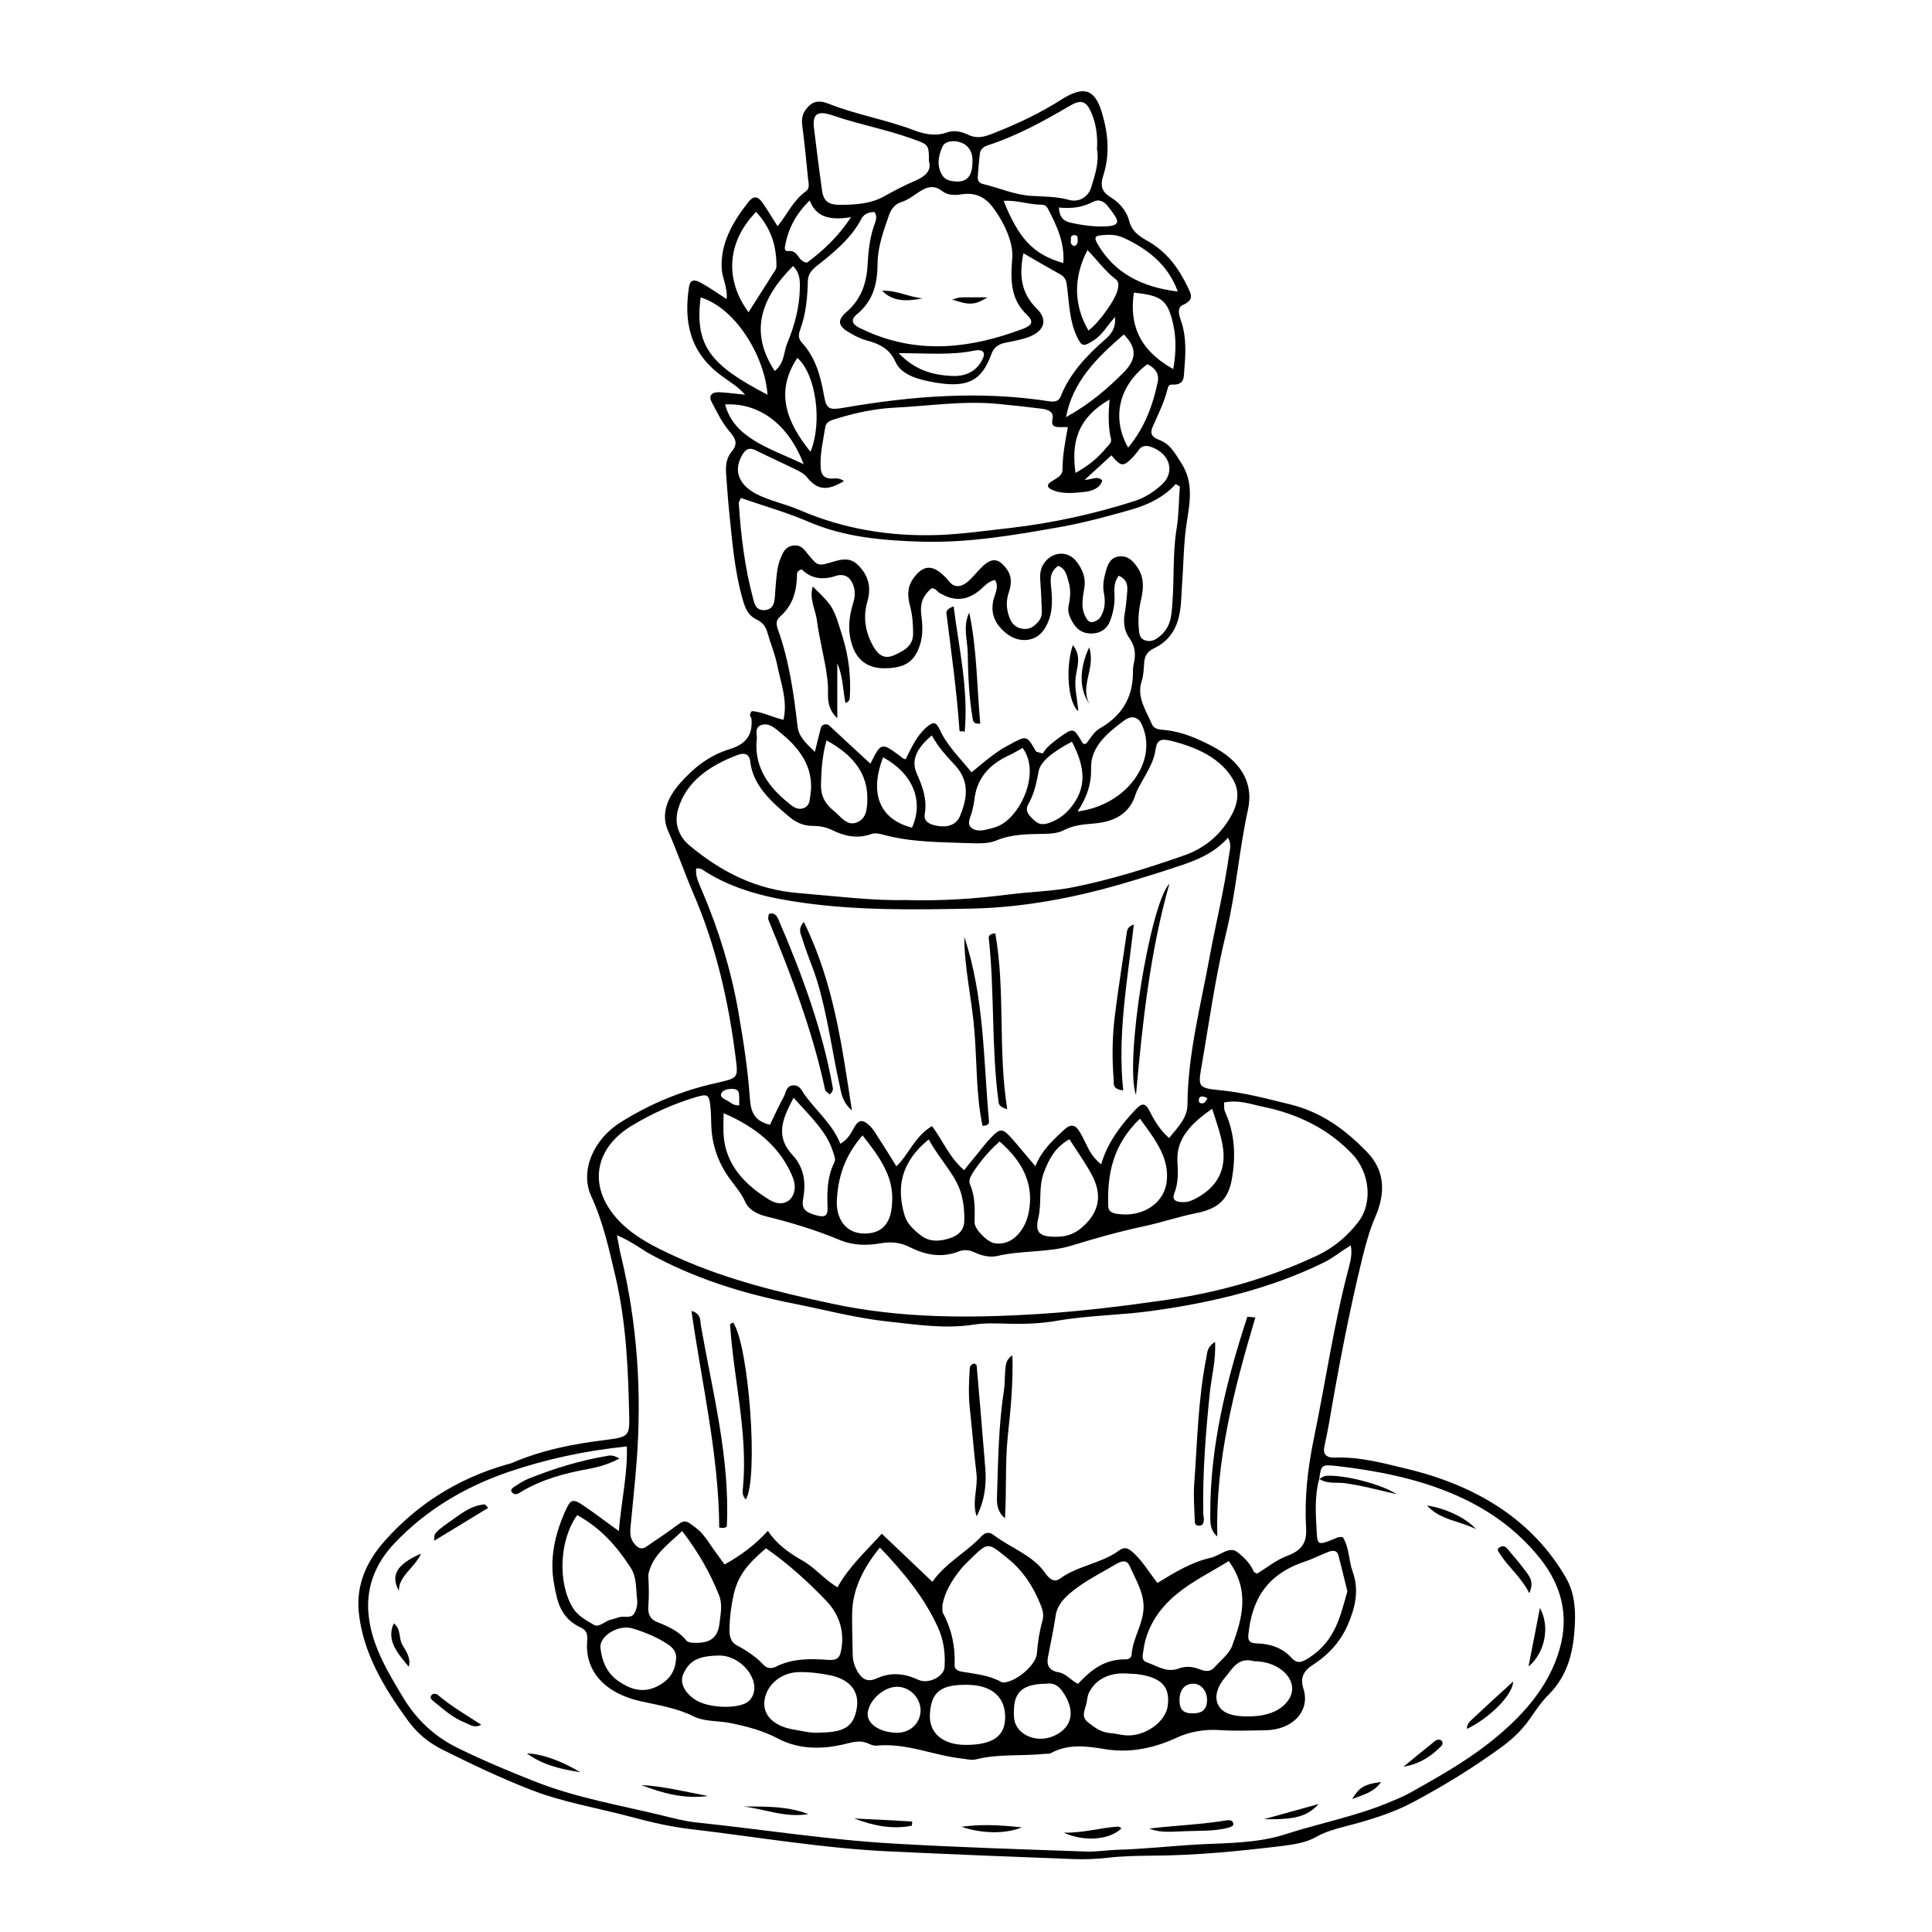 <?xml version="1.0" encoding="UTF-8"?>
<!-- Uploaded to: ICON Repo, www.svgrepo.com, Generator: ICON Repo Mixer Tools -->
<svg fill="#000000" width="800px" height="800px" version="1.1" viewBox="144 144 512 512" xmlns="http://www.w3.org/2000/svg">
 <g>
  <path d="m343.27 332.44c2.922 0.25 5.34 1.613 8.363 2.316 1.16-5.188-0.754-9.824-1.664-14.508-0.555-2.871-1.762-5.644-2.57-8.516-0.402-1.512-1.16-2.719-2.82-3.527-2.367-1.109-3.074-3.023-3.68-5.09-2.418-8.262-2.922-16.727-3.828-25.191-0.25-2.621-0.402-5.238-0.605-7.859-0.203-2.215-0.152-4.484 1.41-6.348 1.762-2.117 1.109-3.477-0.555-5.391-2.016-2.367-3.324-5.141-4.734-7.809-0.805-1.512-0.152-2.672 2.117-2.57 2.117 0.102 4.18 0.402 6.75 0.656-1.812-2.117-4.082-3.426-6.144-4.938-8.766-6.398-10.078-14.711-8.715-23.629 0.301-1.863 1.309-2.168 3.324-1.008 2.168 1.211 4.133 2.621 6.648 4.231 0.301-3.074-1.16-5.492-1.309-8.062-0.352-6.648 2.82-12.242 7.004-17.582 1.41-1.812 2.57-1.715 3.879 0.203 1.309 1.914 2.469 3.828 3.93 6.144 2.672-3.324 4.133-6.852 7.508-9.27 1.16-0.855 0.656-2.215 0.555-3.375-0.453-4.637-0.906-9.32-1.512-13.957-0.203-1.512-0.102-2.922 0.855-4.231 1.613-2.215 3.273-2.769 6.195-1.613 7.203 2.871 15.113 4.18 22.418 6.953 2.672 1.008 5.644 1.762 8.766 0.656 1.914-0.707 3.981-0.25 5.644 0.555 2.367 1.16 4.332 0.605 6.5-0.25 6.449-2.519 12.543-5.391 18.238-9.02 5.945-3.777 8.867-2.82 10.73 3.273 1.715 5.594 2.215 11.234 0.402 16.879-0.754 2.367-0.656 4.133 2.016 5.742 2.469 1.512 4.231 3.828 4.836 6.144 0.605 2.621 2.418 4.031 4.785 5.34 5.391 3.023 8.414 7.457 10.73 12.242 0.805 1.715 1.965 3.375-1.258 4.785-1.762 0.754-0.906 3.023-0.402 4.484 1.41 4.332 1.109 8.664 0.754 13.047-0.152 1.664 0.102 3.727-3.223 3.578-0.906-0.051-1.059 0.605-1.211 1.211-0.855 3.426-2.469 6.699-3.93 9.977-0.707 1.613-0.402 2.672 1.762 3.477 3.074 1.16 4.18 3.68 5.742 5.996 3.324 5.039 2.418 10.227 1.613 15.316-0.957 5.793-0.906 11.637-1.359 17.48-0.152 2.168-0.152 4.383-0.504 6.551-0.656 4.031-2.367 7.707-6.902 9.875-1.762 0.855-2.418 2.016-2.57 3.527-0.152 1.762-0.152 3.527-0.707 5.238-1.359 4.18 1.16 7.656 2.719 11.336 0.605 1.41 2.066 1.41 3.477 1.562 4.535 0.453 8.516 2.215 12.242 4.133 7.559 3.879 11.387 9.523 9.723 17.078-2.367 10.781-3.125 21.715-5.742 32.496-2.973 12.043-4.586 24.234-6.699 36.324-0.754 4.434-0.402 4.887 4.836 5.391 6.398 0.605 12.445 2.215 18.59 3.727 8.816 2.117 15.113 7.055 20.555 12.645 5.039 5.141 4.785 11.285 2.266 17.129-1.562 3.629-2.57 7.305-3.477 10.984-3.578 14.609-6.348 29.32-8.867 44.031-0.352 2.016-0.805 4.031-1.211 6.047-0.402 1.812 0.453 2.922 2.769 2.82 6.699-0.25 13.047 1.512 19.297 3.023 18.941 4.586 33.352 13.906 41.969 28.816 2.266 3.93 2.57 8.262 2.367 12.445-0.352 6.602-1.562 13.098-6.902 18.488-1.914 1.914-3.375 4.082-4.887 6.246-1.914 2.82-4.383 5.289-7.305 7.457-7.406 5.441-15.418 10.379-23.73 14.812-5.441 2.922-11.738 4.836-18.035 6.449-2.719 0.707-5.391 1.461-7.758 2.82-2.57 1.461-5.594 1.914-8.516 2.316-11.586 1.41-23.227 2.57-34.965 2.621-3.879 0.051-7.809 0.102-11.688 0.555-2.973 0.352-6.047 0.453-9.02 0.352-16.172-0.605-32.293-1.258-48.465-2.016-17.984-0.805-35.52-3.879-53.254-5.945-5.441-0.656-10.73-1.914-15.973-3.324-8.766-2.316-17.887-3.828-26.25-7.106-8.012-3.125-15.719-6.801-23.277-10.578-3.68-1.812-6.699-4.332-8.969-7.406-6.648-9.02-12.242-18.391-13.301-29.223-0.656-7.106 2.066-13.352 7.004-18.844 8.262-9.27 18.793-16.273 32.145-20.102 0.504-0.152 1.059-0.25 1.512-0.453 7.809-3.375 16.172-5.039 24.887-6.098 5.844-0.707 6.246-1.16 6.144-5.894-0.25-12.395-0.754-24.836-3.578-37.082-1.715-7.305-3.273-14.609-6.5-21.613-3.023-6.551 0.504-15.012 7.758-19.547 7.656-4.836 16.172-8.414 25.543-10.48 5.543-1.258 5.644-1.309 5.039-6.195-1.863-15.012-5.141-29.773-11.285-44.031-2.367-5.492-4.281-11.133-6.699-16.574-2.016-4.535-0.051-8.969 3.324-12.746 3.375-3.828 7.508-7.203 12.949-8.867 4.988-1.512 6.144-4.332 5.844-8.16-0.332-0.547-0.684-1.102 0.121-1.957zm150.34 203.49c-1.309 4.734-0.906 9.574-0.656 14.359 0.152 3.074 0.555 3.176 4.18 1.715 0.805-0.301 1.461-0.805 2.719-0.656 1.762 2.82 1.512 6.144 2.621 9.168 1.762 4.887 0.707 9.473-1.309 14.105-1.863 4.281-4.887 7.758-9.168 10.531-2.672 1.715-3.477 3.578-2.57 6.398 1.863 5.844-2.82 10.883-10.027 10.984-4.082 0.051-8.113 0.25-12.242-0.051-3.828-0.25-7.809 0.402-11.184 1.965-5.945 2.769-12.344 4.18-18.941 3.125-5.188-0.855-9.926-1.512-14.609 1.059-0.402 0.203-1.059 0.102-1.562 0.152-6.047 0.656-12.242-0.051-18.188 1.461-1.109 0.301-2.469-0.051-3.68-0.203-7.656-0.805-14.711-4.231-22.723-3.426-0.656 0.051-1.41-0.203-2.016-0.504-2.066-1.008-3.93-0.504-6.047 0-6.144 1.562-12.496 1.562-17.984-1.359-4.031-2.117-8.211-3.223-12.695-4.133-3.273-0.656-6.852-0.301-9.824-1.812-4.332-2.168-9.27-2.922-14.008-3.981-9.219-2.066-14.66-7.809-14.105-15.668 0.102-1.512 0.25-2.922-1.664-3.828-5.492-2.57-6.297-7.106-7.106-11.637-1.211-6.699 0.203-13.047 3.023-19.348 1.359-3.023 1.965-3.324 4.988-1.211 2.82 1.914 5.492 3.981 9.168 6.602 0.656-8.062 2.367-15.113 2.117-22.418-11.234 1.16-21.363 3.375-31.336 6.75-12.191 4.18-22.168 10.43-30.18 18.844-5.543 5.844-7.859 12.543-6.801 20.102 1.059 7.609 5.039 14.207 9.07 20.906 3.324 5.492 7.961 10.125 14.309 13.25 6.852 3.375 13.957 6.348 21.16 9.168 10.48 4.082 21.816 6.047 32.898 8.715 3.074 0.754 6.098 1.562 9.27 1.914 17.434 1.812 34.66 4.586 52.246 5.594 17.027 1.008 34.059 1.512 51.086 2.117 2.621 0.102 5.289-0.352 7.961-0.453 7.457-0.203 14.863-1.059 22.27-1.461 7.559-0.352 15.469-0.352 22.57-2.672 8.918-2.871 18.289-4.684 26.902-8.211 2.066-0.855 4.133-1.664 6.047-2.719 7.203-4.031 14.41-8.113 20.707-13 8.969-7.004 16.172-15.012 19.043-25.242 2.418-8.566 0.656-16.473-5.141-23.832-12.746-16.02-32.195-22.117-54.008-24.586-4.031-0.453-4.082-0.203-4.586 3.426zm-186.11-64.586c0.453 2.418 0.707 4.031 1.109 5.594 4.281 17.887 5.492 35.922 4.133 54.059-0.453 5.945-1.109 11.941-1.664 17.887-0.152 1.664 0 3.176 1.309 4.535 0.906 0.957 1.762 1.309 3.074 0.352 2.266-1.613 4.684-3.125 6.902-4.785 3.176-2.367 3.074-2.367 6.098-0.051 1.461 1.109 2.469 2.469 3.426 3.879 1.258 1.914 2.672 3.727 4.133 5.793 4.434-2.469 8.113-5.238 11.488-8.918 2.367 3.629 5.691 5.894 9.117 7.859 3.477 1.965 5.742 4.988 9.32 7.106 3.023-5.492 7.609-9.621 11.738-14.207 4.684 4.434 8.918 8.465 13.402 12.746 3.527-5.039 9.117-7.859 13-12.043 0.855-0.957 2.016-1.309 3.176-0.402 4.484 3.426 10.48 5.441 13.652 10.027 0.25 0.402 0.555 0.754 0.906 1.109 0.855 0.855 1.812 1.41 3.125 0.453 4.535-3.375 11.035-4.031 15.566-7.406 1.562-1.16 2.57-0.605 3.879 0.605 2.57 2.367 4.18 5.238 6.348 7.961 4.586-2.769 8.918-5.492 14.055-6.648 2.418-0.555 4.988-3.125 7.004-1.613 1.715 1.309 3.629 3.125 4.434 5.238 0.102 0.203 0.555 0.352 0.906 0.555 2.672-1.613 5.141-3.68 8.16-4.785 4.18-1.562 5.039-3.981 4.836-7.305-0.453-7.91 0.402-15.668 2.016-23.527 3.176-15.266 5.34-30.633 9.371-45.746 0.453-1.762 0.855-3.527 0.453-5.644-2.769 1.715-4.734 3.375-7.203 4.586-14.105 6.902-29.422 10.578-45.543 12.797-8.262 1.16-16.625 1.16-24.836 2.57-4.535 0.805-9.117 0.957-13.754 0.805-2.82-0.051-5.742-0.203-8.516 0.25-7.707 1.211-15.215 0-22.773-0.805-8.465-0.906-16.574-3.074-24.887-4.734-13.906-2.719-27.004-6.902-38.895-13.551-2.324-1.473-4.59-3.086-8.066-4.594zm110.89-18.289c1.664-4.231 4.734-7.004 7.809-9.824 1.461-1.359 2.769-1.16 3.727 0.402 0.656 1.008 1.211 2.117 1.715 3.176 0.957 1.965 1.863 3.93 4.18 5.742 1.613-5.594 4.988-10.078 8.867-14.258 2.066-2.215 2.871-2.117 4.18 0.555 1.211 2.418 2.621 4.637 4.938 6.75 2.367-2.871 4.836-5.34 4.887-8.816 0.051-13.199 3.477-26.098 5.844-39.047 1.664-9.07 3.93-18.086 5.188-27.258 0.203-1.309 0.707-2.719-0.301-4.484-3.629 4.133-8.414 6.047-13.402 7.656-5.09 1.715-10.227 3.273-15.418 4.785-12.645 3.629-25.645 6.047-38.996 6.348-14.863 0.301-29.773 0.555-44.637-1.512-9.473-1.309-18.289-3.426-25.996-8.262-0.707-0.453-1.258-1.008-2.469-0.855-0.301 2.066 0.754 3.981 1.512 5.844 4.484 10.48 7.758 21.211 9.672 32.242 1.309 7.508 2.469 15.012 3.023 22.621 0.203 3.023 0.656 6.144 5.34 7.203 1.211-2.519 2.316-4.988 3.629-7.356 0.605-1.109 0.605-2.922 2.469-3.074s2.367 1.512 3.176 2.621c3.125 4.231 7.356 7.809 9.371 12.848 2.57-1.512 3.023-3.477 4.133-5.039 0.855-1.211 1.715-1.258 2.922-0.352 1.359 1.008 2.117 2.367 2.922 3.629 1.664 2.519 3.176 5.039 4.887 7.758 3.477-3.426 4.734-7.809 9.422-10.68 2.922 3.879 4.535 8.262 8.516 11.688 1.309-1.613 2.367-2.973 3.477-4.281 1.211-1.461 2.316-2.973 3.629-4.332 2.469-2.57 3.074-2.519 5.492 0.152 1.914 2.168 3.777 4.488 6.297 7.41zm49.98-16.879c0.102 0.906-0.051 1.715 0.25 2.367 2.672 5.894 2.922 11.891 1.812 18.035-0.906 4.988-3.273 7.656-9.219 8.867-4.785 0.957-9.371 2.519-14.055 3.527-6.602 1.41-12.848 3.176-19.246 5.141-5.996 1.863-13.098 1.211-19.547 2.719-2.066 0.504-4.281-0.102-6.144-0.957-1.359-0.656-2.719-0.754-4.082-0.25-4.637 1.812-8.918 0.957-13-1.109-2.418-1.211-4.785-1.512-7.609-1.059-3.68 0.656-7.305 0.656-10.883-0.805-6.246-2.621-12.848-4.637-19.598-6.297-2.519-0.605-4.684-1.863-5.543-3.828-1.008-2.266-2.621-4.133-4.082-6.098-3.273-4.535-4.836-9.371-4.938-14.609-0.051-1.762-0.051-3.527-0.301-5.238-0.352-2.519-0.754-2.719-3.828-1.812-6.047 1.812-11.586 4.332-16.777 7.457-9.168 5.441-11.438 14.359-5.894 22.418 4.231 6.195 11.336 9.672 18.438 12.848 12.695 5.644 26.398 9.02 40.355 11.992 18.238 3.93 36.676 3.879 55.016 2.719 11.184-0.707 22.52-2.117 33.703-3.727 14.207-2.066 27.406-5.894 39.852-11.738 4.586-2.168 8.113-5.289 10.883-8.867 3.981-5.141 3.023-13.199-1.562-18.035-6.144-6.449-14.055-10.578-23.68-12.543-3.117-0.613-6.242-1.922-10.32-1.117zm-84.742-53.656c10.48 0.301 19.297-0.402 28.062-1.512 5.594-0.707 11.387-0.805 16.879-1.914 9.977-2.016 19.648-5.039 29.121-8.363 5.391-1.863 9.117-5.09 11.738-9.117 2.168-3.375 3.578-7.106 1.41-10.934-3.273-5.691-9.422-8.566-16.375-10.328-2.973-0.754-3.879-0.152-4.231 2.316-0.402 2.973-2.016 5.594-3.477 8.211-0.656 1.211-1.359 2.316-1.812 3.629-1.512 4.836-5.141 7.305-11.336 7.758-2.672 0.203-5.289 0.504-7.609 1.715-1.762 0.906-3.68 0.957-5.644 1.008-4.231 0.051-8.363 0.102-12.344 1.762-2.066 0.855-4.484 0.754-6.801 0.707-7.961-0.301-15.922-0.203-23.578-2.367-0.805-0.203-1.914-0.352-2.621-0.102-3.828 1.41-7.203 0.605-10.578-1.059-1.562-0.754-3.273-1.059-5.09-1.059-2.621 0-4.637-1.059-6.449-2.621-4.887-4.133-9.422-8.363-10.078-14.508-0.152-1.512-1.109-2.469-3.223-1.715-7.758 2.922-13.754 7.203-15.871 14.359-1.109 3.727 0.051 7.254 3.125 9.773 8.012 6.648 17.23 11.637 29.07 12.543 9.773 0.809 19.449 2.019 27.711 1.816zm0.352-37.281c1.613-3.125 2.82-6.047 5.391-8.363 1.914-1.715 2.672-1.664 3.68 0.504 1.914 4.18 5.34 7.508 8.414 11.285 3.176-2.519 5.945-5.141 9.574-7.055 5.09-2.769 4.938-2.922 7.508 1.512 0.102 0.152 0.605 0.203 1.762 0.555 0.352-0.453 0.855-1.258 1.562-1.914 0.805-0.754 1.715-1.461 2.672-2.168 3.93-2.82 3.93-2.82 6.297 1.211 0.203 0.352 0.453 0.453 1.008 0.25 1.109-1.309 2.016-3.125 3.629-4.031 6.602-3.777 8.867-9.07 8.766-15.367 0-0.707 0.152-1.461 0.301-2.168 0.453-2.215 0.25-4.281-1.211-6.297-1.359-1.914-1.664-4.133-1.309-6.348 0.352-2.016 0.555-4.082 0.707-6.098 0.102-1.562 0.051-3.125-2.266-4.18-1.309 1.762-1.16 3.527-1.109 5.188 0.102 2.367-0.352 4.684-1.211 6.902-0.707 1.812-2.316 3.125-4.586 3.223-2.215 0.102-3.879-0.707-5.039-2.57-1.008-1.613-1.715-3.074-1.309-4.938 0.453-2.016 0.605-4.082 0-6.098-0.504-1.562-0.605-3.426-2.769-4.332-2.418 1.762-2.066 3.777-1.863 5.844 0.402 3.828 0.402 7.609-1.914 11.082-2.117 3.176-6.449 3.629-9.672 1.211-3.477-2.621-4.637-5.691-3.629-9.473 0.453-1.562 1.41-3.223 0.301-4.938-2.117 0.555-2.973 1.914-4.231 2.922-3.375 2.621-6.602 2.82-10.43 0.555-0.707-0.402-0.957-1.258-2.117-1.258-2.215 1.812-3.074 3.981-2.769 6.699 0.352 2.871 0.605 5.793-0.453 8.715-1.461 4.133-3.93 5.742-9.219 5.793-4.18 0.051-7.055-1.914-8.414-5.543-1.461-3.93-1.16-7.809 0.051-11.688 0.555-1.762 0.656-3.375-0.102-5.141-0.805-1.914-2.367-2.769-4.434-2.117-3.777 1.258-6.801 0.605-9.07-1.715-1.109 0.352-1.258 0.805-1.258 1.211-0.051 4.18-0.906 8.16-4.535 11.336-1.16 1.008-0.957 2.168-0.555 3.273 3.023 8.465 4.231 17.129 5.238 25.844 0.301 2.621 2.266 4.484 4.586 6.699 0.555-2.266 0.957-3.981 1.41-5.691 0.152-0.707 0.301-1.512 1.41-1.613 0.805-0.051 1.16 0.504 1.664 0.957 3.324 3.125 6.699 6.195 10.227 9.473 2.871-5.742 2.871-5.742 8.211-1.762 0.047 0.219 0.402 0.32 1.105 0.621zm-16.324-73.758c-4.535 2.769-7.152 2.367-9.926-1.16-0.555-0.707-1.512-1.211-2.367-1.664-3.68-1.812-7.356-3.477-11.035-5.289-1.512-0.754-2.469-0.555-3.375 0.805-2.672 4.082-1.461 8.062 3.273 10.629 3.629 1.914 7.809 2.719 11.586 4.332 11.539 4.988 23.832 7.106 36.93 6.648 6.398-0.25 12.645-1.16 18.992-1.863 11.285-1.309 22.219-3.727 32.848-7.106 2.871-0.906 5.188-2.469 7.254-4.332 3.68-3.273 2.266-8.262-2.719-10.027-1.309-0.453-2.418-0.402-3.223 0.656-0.453 0.605-0.957 1.258-1.461 1.812-2.719 2.871-3.273 2.871-5.894-0.25-2.266 2.066-4.484 4.133-7.106 6.5 1.812 0 3.375-1.211 4.684 0.152-0.555 1.965-2.469 2.769-4.586 3.023-2.973 0.301-6.047 0.707-8.867-0.605-1.16-0.555-1.309-1.309-0.152-2.066 1.359-0.906 3.074-1.512 3.074-3.273 0-3.727 0.707-7.457 1.41-11.184-1.965-0.25-4.684 0.754-4.082-2.117 0.453-2.016-1.211-2.621-3.074-2.82-3.68-0.453-7.356-0.855-11.035-1.211-9.27-0.957-18.438 0.504-27.609 0.957-5.238 0.25-10.48 1.359-15.516 2.922-1.359 0.402-2.719 0.754-2.973 2.215-0.555 3.629-1.461 7.203-1.211 10.883 0.102 1.613 0.805 2.871 3.176 2.769 1.02-0.09 1.879-0.09 2.984 0.664zm89.023 1.461c-0.352-0.203-0.707-0.453-1.109-0.656-2.973 3.324-7.055 5.391-11.539 6.699-6.195 1.762-12.395 3.477-18.844 4.637-12.191 2.168-24.383 4.281-36.879 3.93-10.277-0.301-20.453-1.16-29.926-5.238-5.742-2.469-11.941-4.231-18.035-6.348-0.25 0.656-0.605 1.059-0.555 1.461 0.555 8.465 1.562 16.879 3.777 25.141 0.352 1.359 0.707 3.223 2.973 3.125 2.469-0.152 2.672-2.016 2.82-3.68 0.051-0.707 0.102-1.461 0.152-2.168 0.25-2.621 0.301-5.289 1.309-7.809 0.605-1.512 1.258-3.223 3.527-3.477 2.117-0.203 2.922 1.309 3.93 2.519 2.519 3.023 2.519 2.973 6.75 1.715 3.68-1.109 5.391-0.504 7.508 2.266 2.016 2.672 2.168 5.543 1.309 8.465-1.16 3.981-0.555 7.859 1.461 11.539 2.367 4.332 4.734 3.223 7.859 1.461 1.762-1.008 2.82-2.519 2.82-4.484 0-2.469-0.152-4.938-0.805-7.406-0.656-2.469-0.855-4.887 0.805-7.254 2.621-3.727 5.141-3.879 8.465-0.504 0.352 0.352 0.656 0.707 0.957 1.059 1.41 1.914 3.223 1.664 4.836 0.402 1.512-1.211 2.621-2.769 3.981-4.082 2.57-2.519 4.383-2.367 6.5 0.453 1.562 2.066 1.309 4.231 0.605 6.348-0.855 2.519-0.605 4.938 0.504 7.305 0.605 1.258 1.812 2.215 3.578 2.316 1.812 0.102 2.871-0.906 3.828-2.016 0.754-0.906 0.906-1.914 0.855-2.922-0.102-2.621-0.203-5.238-0.402-7.859-0.152-1.812 0.051-3.527 1.309-5.039 2.367-2.871 6.348-2.82 8.465 0.203 1.461 2.016 2.316 4.133 1.914 6.648-0.402 2.57-1.059 5.238 0.301 7.758 0.352 0.707 0.855 1.512 1.762 1.41 0.754-0.051 1.715-0.656 2.117-1.211 1.309-2.016 1.41-4.281 1.008-6.398-0.453-2.117 0-4.082 0.555-6.047 0.453-1.715 1.309-3.68 3.777-3.777 2.316-0.102 3.68 1.613 4.684 3.176 1.664 2.621 1.461 5.34 0.855 8.113-0.656 2.769-0.906 5.492-0.605 8.262 0.102 1.16 0.25 2.418 1.965 2.82 1.562 0.352 2.719-0.453 3.727-1.309 1.914-1.664 2.672-3.68 2.922-5.945 0.906-7.559 0.152-15.164 1.41-22.723 0.57-3.574 0.52-7.25 0.82-10.879zm-80.91-72.75c-1.863 0-2.922 0.707-3.527 1.863-2.57 4.938-7.055 8.715-11.688 12.344-1.512 1.16-2.418 2.316-2.469 4.082-0.102 4.231-0.453 8.465-1.914 12.543-0.453 1.211-0.855 2.469 0.301 3.727 3.879 4.231 5.039 9.32 5.945 14.309 0.605 3.527 1.613 3.578 5.039 3.023 17.984-3.125 36.125-4.586 54.41-1.762 1.613 0.25 2.719 0.102 3.273-1.359 2.316-5.844 6.648-10.578 11.688-14.965 1.664-1.41 2.922-3.074 2.672-5.996-2.215 2.469-3.324 4.684-5.594 6.144-2.82 1.863-3.273 1.715-4.586-1.109-1.914-4.18-1.965-8.566-2.519-12.898-0.152-1.309-0.25-2.57-1.812-3.426-3.176-1.762-6.297-3.578-9.773-5.594-1.109 5.594-0.805 10.379 3.578 14.711 3.223 3.223 1.762 6.348-3.125 7.809-1.664 0.504-3.375 0.805-5.09 1.16-2.117 0.402-3.273 1.359-3.879 3.125-2.519 6.902-6.144 8.867-14.508 7.508-4.383-0.707-9.27-1.914-10.883-5.543-1.512-3.375-4.082-4.734-7.707-5.691-1.512-0.402-2.871-1.109-4.18-1.863-3.273-1.812-3.777-3.324-1.059-5.691 4.231-3.68 5.34-8.16 5.594-12.848 0.203-3.68 0.605-7.254 1.965-10.781 0.25-0.855 0.551-1.711-0.152-2.82zm36.426 12.949c0.555-3.879-1.309-8.816-4.535-13.453-1.965-2.871-4.484-4.887-8.918-4.18-1.812 0.301-3.68 0.203-5.039-0.855-2.469-1.914-4.434-0.957-6.5 0.453-1.359 0.906-2.672 1.914-4.383 2.469-1.762 0.555-2.621 1.863-3.176 3.324-1.461 4.18-3.023 8.414-3.074 12.848-0.051 5.09-0.906 9.824-5.594 13.652-1.664 1.359-1.059 2.621 0.855 3.527 0.754 0.352 1.562 0.707 2.316 1.059 13.805 5.996 27.406 4.231 40.859-0.805 2.519-0.957 3.023-1.965 1.16-3.727-3.973-3.785-4.426-8.168-3.973-14.312zm-18.441 356.29c0.051 0.754-0.152 1.562 0.203 2.168 2.316 4.332 3.223 8.918 3.023 13.652-0.051 1.059 0.754 1.562 1.914 1.762 3.629 0.605 7.356 0.957 10.531 2.769 0.25 0.152 0.656 0.102 1.008 0.051 3.375-0.555 8.16-4.734 8.363-7.656s0.656-5.793 1.461-8.664c0.453-1.512 0.051-2.922-0.504-4.281-1.863-4.586-4.434-8.816-8.766-12.293-5.238-4.231-5.09-4.332-9.723 0.152-0.906 0.906-1.863 1.762-2.621 2.719-2.371 2.973-4.285 6.043-4.891 9.621zm-46.754-15.113c-5.188 4.383-7.457 7.457-8.566 12.242-0.656 2.871-1.008 5.742-1.109 8.664-0.051 1.664-0.051 3.727 1.914 4.785 2.719 1.461 5.141 3.074 7.106 5.188 0.855 0.906 1.965 1.109 3.273 0.504 4.332-2.215 9.117-2.168 13.906-1.812 2.016 0.152 2.922-0.402 3.273-2.016 1.16-5.039-0.152-9.773-3.828-13.652-4.781-4.984-10.023-9.773-15.969-13.902zm30.18-0.203c-4.535 5.594-7.254 11.184-7.356 17.48-0.051 3.629 0.102 7.254 0.152 10.883 0 1.613 0.504 3.176 1.359 4.637 1.109 1.812 2.57 2.82 5.039 1.664 3.777-1.715 7.356-1.309 11.035 0.402 2.621 1.211 6.699-0.855 6.902-3.324 0.25-3.68-0.203-7.254-1.812-10.73-3.481-7.559-8.77-14.211-15.32-21.012zm57.535-370.55c0.203-3.578-0.203-6.902-1.664-10.078-1.258-2.719-2.672-3.176-5.594-1.41-6.801 3.981-13.703 7.809-21.512 10.379-1.309 0.402-2.117 1.109-2.266 2.215-0.25 2.016-0.402 4.082-0.555 6.098-0.051 0.957 0.152 1.715 1.461 2.016 4.231 1.008 8.16 2.82 12.695 3.125 3.324 0.203 6.648 0.152 9.977 1.059 2.672 0.754 5.09-0.754 5.894-3.223 1.059-3.43 2.168-6.805 1.562-10.18zm-5.039 406.68c3.426-3.629 6.953-6.602 12.797-6.5 0.754 0 1.359-0.555 1.41-1.16 0.25-4.535 3.375-8.566 3.176-13.199-0.152-3.777-2.215-7.004-3.68-10.379-0.707-1.562-1.914-1.461-3.324-0.656-3.176 1.863-6.5 3.578-9.473 5.594-3.125 2.168-6.297 4.637-6.801 8.113-0.555 3.727-1.359 7.457-2.066 11.133-0.352 1.812 0.051 3.527 2.82 3.981 2.07 0.402 3.027 1.965 5.141 3.074zm-39.496-403.5c0-4.586-0.102-4.383-4.535-5.996-6.801-2.465-14.059-3.777-20.91-6.144-3.981-1.359-5.441-0.504-5.039 3.176 0.656 5.492 1.359 10.984 2.117 16.473 0.402 3.074 1.613 4.133 5.391 4.031 3.879-0.051 7.758-0.352 11.133-2.266 2.621-1.461 5.289-2.871 8.113-4.082 2.871-1.211 4.484-2.82 3.731-5.191zm110.89 378.97c-0.805-3.273-1.562-6.398-2.367-9.523-0.352-1.41-1.562-1.41-2.82-0.855-2.066 0.805-4.031 1.812-6.144 2.519-10.68 3.578-14.055 10.832-14.914 19.445-0.152 1.461 0.352 2.168 2.215 2.215 3.727 0.102 6.902 1.258 9.168 3.777 1.613 1.762 2.769 1.258 4.684 0.051 7.055-4.531 8.316-11.133 10.18-17.629zm-31.438-8.012c-4.887 3.023-9.824 5.441-13.754 8.715-4.938 4.031-8.113 9.117-8.867 15.012-0.152 1.109-0.656 2.621 0.957 3.125 2.672 0.906 5.141 2.82 8.414 1.613 1.914-0.707 3.777-0.504 5.644 0.25 1.359 0.555 2.769 0.656 3.777-0.504 1.664-1.863 3.93-3.629 4.734-5.742 2.672-7.305 4.785-14.66-0.906-22.469zm-172.66-12.191c-4.785 6.602-5.188 18.035-1.16 24.586 1.258 2.066 3.527 3.324 5.644 4.535 1.359 0.754 2.973-1.16 4.637-1.461 0.707-0.152 1.309-0.402 2.016-0.605 1.258-0.352 3.023 0.402 3.879-0.855 0.754-1.16 1.008-2.519 0.855-3.828-0.352-2.871-0.051-5.894-1.762-8.516-3.477-5.293-7.508-10.18-14.109-13.855zm27.812 4.231c-3.426 3.273-7.152 5.894-8.516 9.977-0.25 0.707-0.504 1.41-0.453 2.117 0.152 2.621 0.203 5.188 0 7.859-0.102 1.562 0.152 3.273 2.266 4.133 3.074 1.211 5.945 2.519 7.859 4.988 0.203 0.301 0.906 0.453 1.359 0.504 4.836 0.352 6.953-1.16 7.406-5.34 0.301-2.469 0.805-4.988-0.203-7.356-2.312-5.797-5.438-11.289-9.719-16.883zm36.625 53.402c6.398-0.051 8.816-1.664 9.621-6.297 0.805-4.484-1.613-7.707-6.953-8.867-2.719-0.555-5.594-0.906-8.363-0.855-5.039 0.102-8.969 3.777-9.168 8.16-0.152 3.477 2.769 6.246 7.758 7.055 2.371 0.402 4.738 1.059 7.106 0.805zm28.719-157.19c-7.406 6.047-8.613 12.695-6.398 20.152 0.707 2.266 2.418 3.828 4.383 5.34 2.266 1.715 4.836 1.562 7.457 0.754 2.621-0.805 3.93-2.367 3.981-4.684 0.051-2.016-0.102-4.031-0.555-6.098-1.16-5.641-5.844-9.82-8.867-15.465zm18.789 0.555c-2.922 2.57-5.289 5.441-7.254 8.516-0.605 0.957-1.008 2.016-0.555 2.973 1.41 3.273 1.211 6.602 1.16 9.926 0 1.914 3.477 5.289 5.289 5.543 2.82 0.453 5.34-0.805 7.203-3.578 1.211-1.812 1.812-3.777 2.066-5.844 0.91-6.805-2.062-12.445-7.91-17.535zm18.492-0.605c-3.879 2.215-5.391 5.289-6.648 8.516-1.664 4.082-0.605 8.312-1.613 12.445-0.906 3.879 0.402 4.988 5.09 4.887 2.621-0.051 4.637-0.855 6.5-2.469 4.938-4.281 5.289-9.02 2.519-14.105-1.668-3.074-3.731-5.949-5.848-9.273zm14.762 141.57c-4.281-0.152-7.758 1.613-9.473 4.887-0.605 1.109-0.555 2.266-0.855 3.375-0.402 1.664-1.41 3.273 0.605 4.785 1.715 1.309 3.273 2.57 5.793 2.769 1.41 0.102 2.769 0.504 4.18 0.605 5.039 0.301 10.43-3.527 11.035-7.758 0.707-5.238-1.715-7.707-8.414-8.516-0.906-0.047-1.812-0.047-2.871-0.148zm3.93-147.01c-7.305 7.004-8.664 14.863-8.414 23.125 0.051 1.211 0.707 1.812 2.168 2.066 6.699 1.109 12.496-2.57 13.301-8.262 0.906-6.5-3.074-11.438-7.055-16.93zm-73.508 4.434c-4.281 4.887-6.047 9.824-6.648 15.062-0.25 2.316-0.402 4.637 0.656 6.902 1.309 2.719 3.527 4.082 6.75 4.031 3.273-0.051 5.391-1.512 6.398-4.332 0.555-1.562 0.656-3.125 0.707-4.734 0.148-6.348-3.481-11.387-7.863-16.93zm17.836 153.41c-0.25 4.887 3.324 8.16 9.672 8.113 7.508-0.051 10.176-2.672 10.277-7.106 0.102-5.391-3.273-8.664-9.723-8.816-7.305-0.152-9.875 1.812-10.227 7.809zm39.145-239.26c13.199-1.664 21.562-13.652 16.93-23.227-0.906-1.812-2.621-2.316-4.535-0.906-4.684 3.426-9.02 7.152-8.816 12.797 0.102 3.879-1.008 7.457-3.578 11.336zm-93.809 79.953c0 2.367-0.152 4.383 0.051 6.348 0.656 7.203 5.34 12.543 12.191 16.676 3.023 1.812 5.894 0.605 6.5-2.367 0.352-1.664-0.152-3.176-0.855-4.684-3.273-7.156-9.219-12.242-17.887-15.973zm18.543-4.078c-2.922 5.543-4.988 10.176-0.203 15.266 2.922 3.125 3.527 7.203 2.769 11.285-0.504 2.672 0.25 3.68 3.223 4.535 2.418 0.707 3.273 0.301 3.223-1.863-0.152-4.133-0.152-8.16 1.762-12.043 0.504-1.008-0.051-1.965-0.352-2.973-1.707-5.34-6.09-9.371-10.422-14.207zm-31.137 148.47c0.102-1.008-0.352-2.316-1.812-3.375-2.871-2.016-6.195-3.375-9.621-4.434-3.777-1.211-8.969 1.965-8.613 5.141 0.402 3.375 1.562 6.648 4.938 8.918 2.719 1.812 5.793 3.023 9.32 1.613 3.57-1.516 5.637-3.934 5.789-7.863zm153.21 0.855c-4.332-1.211-5.742 2.016-7.707 4.281-1.965 2.316-3.176 5.34-1.562 7.758 1.562 2.418 5.391 2.672 8.566 2.57 4.231-0.152 8.113-1.512 10.027-4.734 2.668-4.535-2.269-9.875-9.324-9.875zm-61.363-242.03c-1.461 0.805-2.621 1.512-3.828 2.066-5.543 2.57-8.414 6.5-8.969 11.688-0.152 1.16-0.402 2.316-0.707 3.426-0.402 1.41-1.41 3.023 0.051 4.082 1.562 1.16 3.727 0.402 5.543-0.051 1.359-0.352 2.57-1.008 3.578-1.812 4.887-3.981 8.613-13.504 4.332-19.398zm-67.609-93.605c-0.754-10.227-8.465-22.973-17.734-25.797-1.613 12.797 2.566 17.938 17.734 25.797zm117.84 189.23c-5.691 3.879-9.473 8.012-9.219 13.703 0.152 2.973 0.301 5.844-0.805 8.664-0.754 1.914 0.504 2.367 2.418 2.367 1.461 0 2.672-0.605 3.879-1.309 5.34-3.074 7.203-7.406 6.648-12.594-0.402-3.477-1.664-6.805-2.922-10.832zm-74.312-98.949c-3.777 3.223-5.691 6.398-3.93 10.227 1.562 3.477 2.719 6.852 2.066 10.578-0.301 1.715 0.855 2.672 2.871 3.074 2.922 0.656 5.441-0.051 6.449-2.469 1.863-4.484 2.672-9.02-1.109-13.301-2.215-2.418-4.535-4.785-6.348-8.109zm-46.449 1.512c-0.453 6.852 2.973 11.941 8.312 16.273 1.008 0.805 2.367 2.117 4.082 1.512 1.664-0.555 1.664-2.016 1.863-3.324 1.059-6.602-2.016-11.891-7.609-16.426-1.461-1.211-3.223-3.023-5.34-2.316-2.219 0.754-0.855 3.121-1.309 4.281zm83.582 0.152c-5.238 2.769-8.312 5.289-8.816 7.809-0.555 3.023-1.16 5.996-2.769 8.816-1.109 1.965 0.656 3.426 2.066 4.586 1.461 1.211 3.375 0.453 4.938-0.301 2.016-0.957 3.527-2.418 4.734-4.031 4.18-5.547 2.867-11.086-0.152-16.879zm-93.559 242.18c-5.441 0.102-7.809 1.309-9.422 4.887-1.008 2.215 0.203 4.836 3.125 6.801 3.023 2.016 9.723 2.519 13.148 1.059 1.008-0.453 1.562-1.059 2.016-1.914 2.266-4.434-3.023-10.934-8.867-10.832zm9.875-382.59c-7.457 7.609-8.613 17.633-2.016 26.602 2.418-3.828 4.785-7.508 7.106-11.184 0.25-0.352 0.301-0.855 0.301-1.258-0.051-5.039-1.312-9.727-5.391-14.16zm18.641 140.06c-1.16 4.231-1.359 7.961-1.461 11.738-0.051 2.922 1.059 5.09 3.477 7.004 1.715 1.359 3.273 3.93 5.844 3.074 2.82-0.957 2.922-3.879 2.973-6.195 0.102-6.652-3.527-11.641-10.832-15.621zm58.141 249.99c-5.996 0.102-8.363 2.117-8.465 6.953 0 0.707-0.051 1.461 0.051 2.168 0.453 4.535 6.246 6.902 10.934 4.535 4.637-2.316 5.289-6.699 1.965-11.488-1.109-1.664-2.422-2.473-4.484-2.168zm-71.844-347.88c2.672-2.168 2.316-5.039 3.324-7.406 1.965-4.684 3.223-9.523 3.324-14.508 0.051-2.117 0-4.18-1.812-5.894-8.566 8.566-11.637 17.48-4.836 27.809zm106.8-21.059c-2.367-6.602-7.305-10.883-13.957-14.055-1.664-0.805-3.223-1.059-4.988-0.957-3.176 0.152-3.477 0.453-2.066 2.82 4.188 6.953 10.988 10.984 21.012 12.191zm-1.207 20.555c0.906-4.938 0.805-9.219-0.402-13.504-1.41-4.887-3.074-6.047-10.027-6.75-1.16 8.113 1.059 14.965 10.43 20.254zm-29.121-28.109c0.402-5.289-1.715-9.977-4.18-14.559-0.301-0.605-0.906-0.906-1.664-0.906-3.324 0-6.551-1.258-9.977-1.008 3.879 9.668 7.66 14.203 15.82 16.473zm16.023 18.941c-7.055 6.098-13.504 12.344-15.316 21.914 6.5-3.629 11.035-7.609 15.316-11.891 3.273-3.371 3.676-6.394 0-10.023zm-72.297-31.086c-5.844 0.906-9.27-0.102-10.934-4.434-3.981 3.879-5.793 7.859-6.551 12.191-0.102 0.555-0.102 1.359 0.855 1.211 2.871-0.301 2.367 2.769 4.988 3.074 4.234-3.176 8.164-6.75 11.641-12.043zm62.926 30.027c2.82-2.016 7.406-8.465 7.809-11.082 0.152-0.855 0.301-1.863-0.555-2.469-2.871-2.215-4.887-5.09-7.508-7.758-3.828 7.356-3.625 14.66 0.254 21.309zm-73.66 32.145c3.223-7.758 1.461-20.555-3.477-24.887-6.043 9.066-2.82 17.078 3.477 24.887zm89.277-23.227c-7.91 5.996-9.371 14.66-5.09 22.117 4.484-5.391 6.551-11.336 7.859-17.48 0.355-1.816-0.402-3.477-2.769-4.637zm-70.031 104.19c-3.727 9.672-0.855 16.473 7.656 18.641 3.176-7.004 0.305-14.309-7.656-18.641zm-21.059-77.688c-4.031-10.629-11.84-16.324-20.809-15.82 2.371 8.969 11.742 11.539 20.809 15.82zm24.84 324c-3.527-0.051-7.559 3.527-7.859 7.004-0.25 2.769 3.125 5.09 7.609 5.188 3.477 0.102 6.246-2.367 6.398-5.691 0.148-3.375-2.723-6.449-6.148-6.5zm47.207-321.68c3.727-2.066 6.098-4.18 8.113-6.602 0.605-0.707 1.512-1.41 1.309-2.316-0.805-3.324-0.707-6.699-0.402-10.531-8.617 4.992-10.129 11.441-9.02 19.449zm-46.855-31.738c4.18 4.383 8.867 5.844 14.258 6.047 3.727 0.152 6.398-1.41 7.859-4.231 1.059-2.016 0.301-2.973-2.215-2.469-6.098 1.258-12.297 0.652-19.902 0.652zm19.547-50.582c0.051-1.461-0.152-2.922-1.309-4.133-1.762-1.863-5.793-2.016-6.648 0-1.059 2.418-1.613 5.039-0.051 7.559 0.504 0.805 1.258 1.309 2.367 1.512 3.828 0.703 5.59-0.809 5.641-4.938zm22.926 11.988c0.051 2.016 0.805 3.477 2.922 3.981 3.375 0.754 6.852 1.258 10.379 0.957 1.715-0.152 2.672-0.805 1.762-2.316-0.707-1.16-1.512-2.266-2.418-3.324-0.906-1.008-2.215-1.562-3.629-0.805-2.719 1.461-5.742 1.863-9.016 1.508zm39.246 395.54c0-2.367-1.512-4.231-3.426-4.332-2.316-0.152-3.879 1.562-3.879 4.231 0 2.719 1.008 3.68 3.727 3.629 2.418-0.051 3.578-1.211 3.578-3.527zm-123.99-157.59c0-0.855 0.051-1.562 0-2.266-0.102-0.805 0.102-1.863-1.309-2.066-1.258-0.152-2.769 0.102-3.324 0.957-0.758 1.207 0.805 1.711 1.762 2.266 0.703 0.402 1.207 1.109 2.871 1.109zm88.82-227.72c1.16-0.504 0.855-1.41 0.855-2.168 0-0.453-0.352-0.805-0.906-0.754-0.555 0.051-0.906 0.352-0.855 0.805 0.051 0.754-0.402 1.715 0.906 2.117zm35.266 225.8c-0.203-0.102-0.605-0.301-1.059-0.402-0.855-0.203-1.16 0.25-1.211 0.855-0.051 0.402 0.051 0.855 0.656 0.906 0.758 0.102 1.16-0.352 1.613-1.359z"/>
  <path d="m308.15 530.54c-2.82 1.461-5.391 2.215-8.062 2.719-6.449 1.16-12.594 2.82-17.984 6.098-0.656 0.402-1.512 1.008-2.316 0.25-0.805-0.754 0.102-1.359 0.754-1.762 1.109-0.707 2.215-1.461 3.477-1.965 6.699-2.672 13.602-4.836 20.906-6.047 0.859-0.199 1.766-0.199 3.227 0.707z"/>
  <path d="m448.57 628.58c6.852-0.805 13.754-1.059 20.504-2.168 0.707-0.102 1.461-0.051 1.715 0.656 0.301 0.754-0.504 1.059-1.109 1.258-3.727 1.008-7.656 0.805-11.488 0.957-3.172 0.051-6.5 0.605-9.621-0.703z"/>
  <path d="m273.39 543.59c-4.734 2.871-9.422 5.742-14.309 8.715-0.051-2.117-0.051-2.117 5.441-5.996 2.367-1.664 4.734-3.426 8.012-3.629 0.25 0.305 0.555 0.605 0.855 0.91z"/>
  <path d="m532.75 602.18c0-1.461 0.855-2.016 1.512-2.672 3.426-3.223 6.902-6.398 10.73-9.875-0.051 3.531-6.25 9.676-12.242 12.547z"/>
  <path d="m549.07 585.65c1.008-5.039 1.914-9.875 3.023-15.516 2.824 5.086 1.211 12.039-3.023 15.516z"/>
  <path d="m549.28 566.21c-2.215-4.332-5.594-6.953-7.656-10.227-0.352-0.605-1.211-1.309-0.25-1.914 1.258-0.805 1.914 0.152 2.469 0.805 1.715 2.016 3.426 4.031 4.938 6.144 0.852 1.211 1.66 2.57 0.5 5.191z"/>
  <path d="m331.63 619.96c-6.348 0.855-12.09-0.754-17.734-2.922 6.043 0.352 11.789 1.812 17.734 2.922z"/>
  <path d="m425.89 629.68c5.34 0.102 9.773-1.359 14.508-1.613 0.25 0 0.555 0.301 0.805 0.453-3.019 3.027-9.719 3.68-15.312 1.16z"/>
  <path d="m271.53 601.07c-1.863 1.008-3.023-0.051-4.18-0.504-3.426-1.309-5.894-3.68-8.566-5.793-0.504-0.402-0.906-0.957-0.453-1.512 0.504-0.656 1.359-0.402 1.812 0 3.426 2.922 7.457 5.238 11.387 7.809z"/>
  <path d="m493.55 535.98c0.605-0.301 1.16-0.805 1.812-0.855 4.637-0.402 14.711 2.168 18.742 4.836-4.637-1.008-9.168-2.316-13.906-2.922-2.215-0.25-4.684 0.25-6.602-1.16 0.004 0.051-0.047 0.102-0.047 0.102z"/>
  <path d="m252.33 585.7c-2.871-3.477-6.047-6.902-3.981-11.488 2.066 1.562 1.211 3.93 2.316 5.742 1.059 1.766 2.269 3.527 1.664 5.746z"/>
  <path d="m358.23 624.75c-6.098 1.059-11.539-1.359-17.281-2.016 5.894 0.004 11.789-0.098 17.281 2.016z"/>
  <path d="m249.71 565.6c-2.266-4.133-0.605-7.055 5.894-9.875-1.762 3.777-5.992 5.996-5.894 9.875z"/>
  <path d="m398.79 628.12c4.938-0.707 9.926-0.504 16.02 0.152-4.43 1.812-10.629 1.66-16.02-0.152z"/>
  <path d="m370.38 625.91c5.141 0.25 10.227 0.504 15.367 0.805-0.051 0.352-0.051 0.754-0.102 1.109-5.191 1.059-10.277 0-15.266-1.914z"/>
  <path d="m297.78 613.66c-5.34-0.855-9.824-1.863-14.156-4.988 4.027 0.102 9.219 2.016 14.156 4.988z"/>
  <path d="m478.95 626.11c4.535-1.258 9.07-2.519 14.508-4.031-3.019 3.273-6.094 4.18-14.508 4.031z"/>
  <path d="m515.93 612.2c2.769-2.266 5.543-4.586 8.414-6.852 0.504-0.402 1.359-0.504 1.812 0.102 0.203 0.25 0.152 0.906-0.102 1.16-2.617 2.719-5.691 4.836-10.125 5.59z"/>
  <path d="m522.17 542.98c4.887 0.707 10.328 3.273 13 6.246-4.637-2.266-9.523-2.418-13-6.246z"/>
  <path d="m509.98 616.23c-1.715 2.672-4.637 3.375-7.656 4.535 1.961-3.176 3.223-3.883 7.656-4.535z"/>
  <path d="m327.25 491.39c2.57 0.805 2.266 2.418 2.469 3.727 3.074 17.684 7.758 35.215 6.902 53.254 0 0.352-0.605 0.707-2.016 0.453-0.102-19.145-4.637-38.188-7.356-57.434z"/>
  <path d="m476.68 493.15c-5.691 19.094-10.629 38.238-10.078 58.039-2.066-1.812-1.863-3.981-1.863-6.047-0.051-17.836 4.231-35.117 9.824-52.195 0.754 0.051 1.461 0.152 2.117 0.203z"/>
  <path d="m341.66 541.37c-1.059-1.008-0.855-2.215-0.754-3.273 1.309-14.508-2.519-28.719-3.426-43.125 0-0.152 0.504-0.301 0.805-0.504 4.234 6.195 6.75 41.359 3.375 46.902z"/>
  <path d="m466 499.6c0.25 4.938-0.906 9.07-1.359 13.25-1.109 10.73-1.965 21.461-1.762 32.242 0 0.605 0.203 1.16 0.152 1.715-0.051 0.707-0.203 1.562-1.359 1.512-1.211-0.051-1.008-1.008-1.059-1.664-0.102-3.074-0.352-6.144-0.152-9.168 0.855-11.336 1.008-22.672 3.273-33.906 0.25-1.211 0.102-2.57 2.266-3.981z"/>
  <path d="m402.82 545.85c-1.309-3.828 0.402-7.559-0.051-11.336-0.707-5.945-1.16-11.891-1.812-17.836-0.301-3.074-0.203-6.098 0-9.168 0.051-0.805-0.152-1.812 1.211-2.168 0.25 0.152 0.656 0.301 0.656 0.504 0.754 8.969 1.562 17.984 2.266 26.953 0.398 4.434-0.105 8.82-2.269 13.051z"/>
  <path d="m410.33 546.36c-1.965-1.664-2.215-3.68-2.117-5.691 0.301-9.473 0.402-18.941 1.863-28.363 0.25-1.562 0.152-3.223 0.301-4.785 0.152-1.512 0.051-3.176 1.914-4.332 0.25 7.152-0.453 14.258-1.211 21.363-0.75 7.25-0.297 14.504-0.75 21.809z"/>
  <path d="m363.88 434.05c-0.605-0.605-1.109-0.855-1.211-1.211-3.273-15.418-8.918-30.277-15.012-45.039-0.203-0.504 0.051-1.109 0.102-1.613 0.352-0.051 0.555-0.102 0.707-0.102 0.152 0 0.352 0 0.504 0.051 1.008 0.504 1.258 1.359 1.613 2.215 6.144 14.309 11.438 28.816 14.105 43.832 0.098 0.559 0.047 1.113-0.809 1.867z"/>
  <path d="m445.04 434.21c-3.074-8.969 3.777-50.734 8.867-56.023-5.238 18.438-7.152 37.23-8.867 56.023z"/>
  <path d="m357.02 388.31c7.961 16.223 10.078 32.746 12.746 49.977-2.621-2.316-2.82-4.637-3.273-6.75-2.066-9.32-3.223-18.742-6.047-27.91-1.16-3.68-2.769-7.203-3.828-10.883-0.402-1.258-1.262-2.469 0.402-4.434z"/>
  <path d="m399.55 392.29c5.34 16.07 5.039 32.547 6.551 48.871 0.051 0.504-0.203 1.16-1.715 1.211-1.762-8.363-1.461-16.879-2.168-25.293-0.656-8.312-2.668-16.477-2.668-24.789z"/>
  <path d="m410.93 437.93c-2.117-0.555-2.266-1.359-2.316-2.016-1.914-14.359-1.008-28.816-2.57-43.227-0.051-0.504 0-1.16 1.715-1.359 2.719 15.367 0.656 30.883 3.172 46.602z"/>
  <path d="m444.48 389.02c-1.664 14.609-4.383 29.121-2.82 43.934-2.922-0.301-2.469-1.715-2.519-2.719-0.453-5.691-0.402-11.387 0.301-17.027 0.906-7.356 2.117-14.711 3.176-22.066 0.102-0.914 0.453-1.668 1.863-2.121z"/>
  <path d="m359.39 299.44c5.441 5.289 5.441 5.238 8.012 13.703 1.562 5.141 2.117 10.328 1.812 15.617-0.051 0.555-0.051 1.109-1.16 1.562-0.707-3.578-0.656-7.152-2.168-10.531v14.559c-3.023-2.922-2.367-5.844-2.469-8.465-0.152-3.074-0.805-6.098-1.41-9.117-0.555-2.871-1.211-5.742-1.562-8.664-0.449-2.769-2.012-5.488-1.055-8.664z"/>
  <path d="m396.72 304.68c1.41 11.184 3.981 22.016 2.922 33.402-0.855-0.707-0.102-0.25-0.855-0.25-0.152 0-0.453-0.051-0.504-0.102-0.707-10.43-2.168-20.809-3.477-31.234 0-0.559 0.203-1.164 1.914-1.816z"/>
  <path d="m400.86 306.34c2.066 9.773 2.016 19.648 2.922 29.422-2.016 0.203-1.914-0.855-2.066-1.664-0.957-5.644-1.16-11.336-1.258-16.977-0.051-3.578-1.363-7.152 0.402-10.781z"/>
  <path d="m428.31 314.96c2.367 2.922 1.109 5.742 0.754 8.465-0.352 2.871 0.402 5.691 0.707 9.07-2.82-2.371-3.426-11.793-1.461-17.535z"/>
  <path d="m432.75 330.57c-2.769-3.727-2.82-9.27-0.102-15.012 1.816 5.539-2.617 10.273 0.102 15.012z"/>
  <path d="m377.78 221.05c3.828-0.152 7.055 1.664 10.73 2.016-4.031 0.805-7.91 0.957-10.73-2.016z"/>
  <path d="m396.32 223.36c1.309-0.301 1.812-0.555 2.266-0.555 2.367-0.051 4.785 0 7.106 0-3.273 2.016-4.734 2.168-9.371 0.555z"/>
 </g>
</svg>